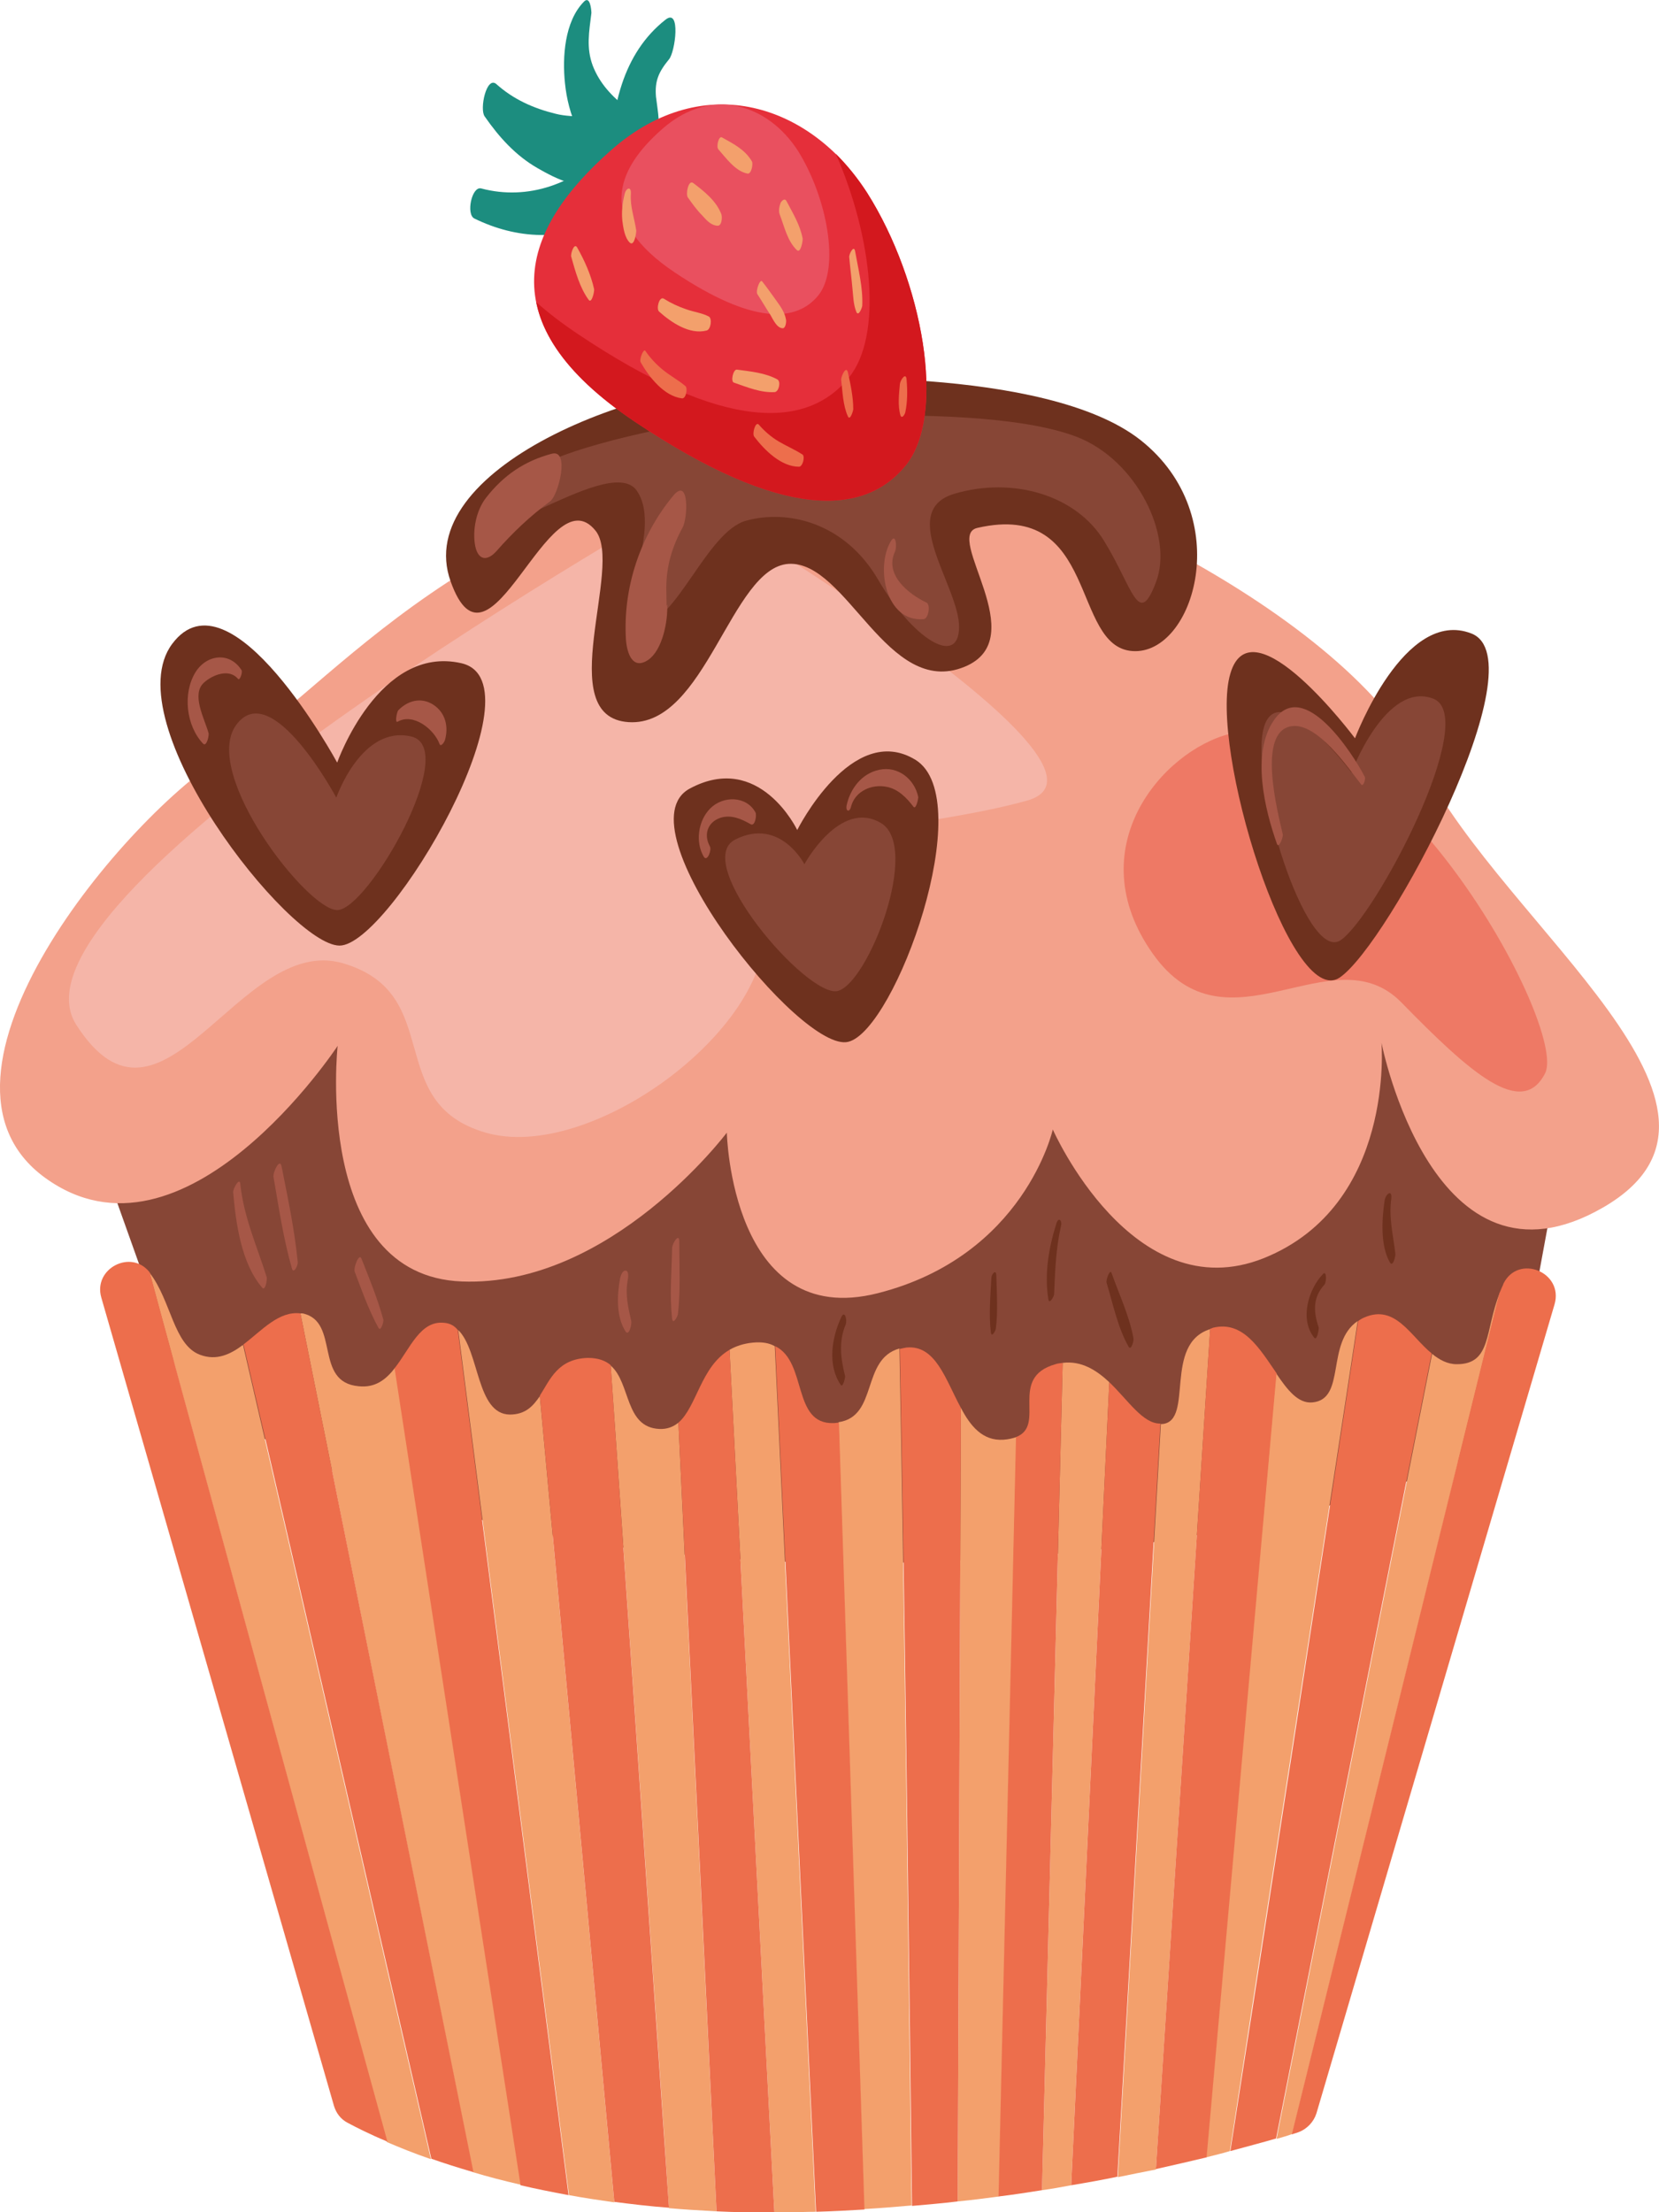 <svg width="75" height="100" viewBox="0 0 75 100" fill="none" xmlns="http://www.w3.org/2000/svg">
<g clip-path="url(#clip0)">
<path d="M4.865 53.151L8.27 62.703C8.27 62.703 17.27 70.468 37.824 70.65C58.378 70.833 68.21 64.98 68.21 64.98L70.784 51.016L58.986 45L42.568 49.045L23.412 45.732L11.919 44.573L4.865 53.151Z" fill="#874636"/>
<path d="M37.905 64.289L39.061 99.858C39.791 99.817 40.5 99.756 41.209 99.695C41.149 94.228 40.865 70.691 40.662 60.956C38.919 61.443 39.709 64.025 37.905 64.289Z" fill="#F3A06C"/>
<path d="M48.041 61.606L47.108 99.004C47.554 98.943 48 98.862 48.426 98.781L50.149 62.48C49.561 61.931 48.892 61.504 48.041 61.606Z" fill="#F3A06C"/>
<path d="M34.034 60.691C33.608 60.732 33.264 60.854 32.98 61.016L35.007 100C35.25 100 35.493 100 35.736 100C36.122 100 36.507 99.98 36.872 99.98L35.027 60.854C34.784 60.711 34.459 60.65 34.034 60.691Z" fill="#F3A06C"/>
<path d="M45.365 65.081C44.412 65.142 43.865 64.451 43.439 63.638L43.297 99.512C43.926 99.451 44.554 99.37 45.162 99.289L45.953 64.959C45.77 65.02 45.608 65.061 45.365 65.081Z" fill="#F3A06C"/>
<path d="M23.047 63.943C21.527 63.923 21.689 61.077 20.716 60.122L25.723 99.228C26.372 99.35 27.061 99.451 27.77 99.553L24.405 63.11C24.101 63.557 23.757 63.943 23.047 63.943Z" fill="#F3A06C"/>
<path d="M29.797 64.593C28.236 64.512 28.52 62.52 27.608 61.727C28.338 72.236 29.878 94.167 30.243 99.817C30.932 99.878 31.642 99.919 32.392 99.959C32.169 95.325 31.176 75.142 30.669 64.309C30.446 64.492 30.162 64.614 29.797 64.593Z" fill="#F3A06C"/>
<path d="M16.216 62.663C14.169 62.48 15.385 59.736 13.682 59.37C13.642 59.37 13.622 59.37 13.581 59.37L21.385 98.191C22.054 98.394 22.764 98.577 23.554 98.76C22.845 94.207 19.581 73.09 17.858 61.83C17.453 62.358 16.966 62.744 16.216 62.663Z" fill="#F3A06C"/>
<path d="M9.041 61.24C7.845 60.793 7.743 58.801 6.77 57.541C6.912 58.171 16.074 91.606 17.493 96.829C18.061 97.073 18.709 97.337 19.48 97.602C18.162 91.91 12.73 68.272 10.986 60.793C10.419 61.219 9.791 61.524 9.041 61.24Z" fill="#F3A06C"/>
<path d="M52.561 64.37C52.52 64.37 52.5 64.37 52.48 64.37L50.534 98.415C51.142 98.293 51.709 98.171 52.257 98.069L54.709 60.081C52.581 60.752 53.98 64.208 52.561 64.37Z" fill="#F3A06C"/>
<path d="M65.858 61.667C65.432 61.667 65.068 61.464 64.743 61.199L57.709 96.687C57.973 96.606 58.216 96.545 58.419 96.463L67.804 58.435C67.115 60.163 67.439 61.667 65.858 61.667Z" fill="#F3A06C"/>
<path d="M59.331 63.394C58.682 63.455 58.196 62.825 57.689 62.073L54.527 97.52C54.912 97.419 55.277 97.337 55.601 97.236C56.432 91.809 60.466 65.793 61.378 59.715C59.919 60.711 60.872 63.252 59.331 63.394Z" fill="#F3A06C"/>
<path d="M50.149 62.48L48.426 98.781C49.155 98.659 49.845 98.537 50.514 98.395L52.459 64.35C51.669 64.37 51 63.293 50.149 62.48Z" fill="#ED6E4C"/>
<path d="M54.831 60.02C54.791 60.041 54.75 60.061 54.709 60.061L52.257 98.049C53.088 97.866 53.858 97.683 54.547 97.52L57.709 62.073C56.959 60.996 56.209 59.675 54.831 60.02Z" fill="#ED6E4C"/>
<path d="M61.682 59.553C61.581 59.594 61.48 59.655 61.399 59.716C60.486 65.793 56.473 91.83 55.622 97.236C56.432 97.013 57.142 96.83 57.689 96.667L64.723 61.179C63.77 60.407 63.081 58.943 61.682 59.553Z" fill="#ED6E4C"/>
<path d="M59.514 95.529L70.277 58.964C70.703 57.5 68.635 56.667 67.966 58.029C67.966 58.049 67.946 58.069 67.946 58.09C67.885 58.212 67.845 58.334 67.784 58.456L58.399 96.484C58.5 96.443 58.601 96.423 58.703 96.382C59.088 96.24 59.392 95.915 59.514 95.529Z" fill="#ED6E4C"/>
<path d="M4.581 58.659L15.101 95.203C15.203 95.529 15.405 95.793 15.71 95.955C16.095 96.159 16.682 96.464 17.514 96.809C16.074 91.585 6.932 58.171 6.77 57.52C5.939 56.443 4.196 57.337 4.581 58.659Z" fill="#ED6E4C"/>
<path d="M11.007 60.773C12.75 68.252 18.183 91.891 19.5 97.582C20.068 97.785 20.716 97.988 21.405 98.191L13.581 59.37C12.608 59.248 11.838 60.142 11.007 60.773Z" fill="#ED6E4C"/>
<path d="M20.088 59.797C18.993 59.675 18.547 60.956 17.838 61.85C19.561 73.09 22.824 94.208 23.534 98.781C24.223 98.944 24.953 99.086 25.703 99.228L20.696 60.122C20.554 59.939 20.351 59.818 20.088 59.797Z" fill="#ED6E4C"/>
<path d="M26.574 61.382C25.216 61.423 24.872 62.358 24.405 63.09L27.77 99.533C28.561 99.634 29.392 99.736 30.243 99.797C29.858 94.167 28.338 72.216 27.608 61.708C27.365 61.504 27.041 61.382 26.574 61.382Z" fill="#ED6E4C"/>
<path d="M30.669 64.309C31.196 75.143 32.169 95.326 32.392 99.96C33.223 100 34.095 100.021 35.007 100L32.98 61.017C31.683 61.769 31.5 63.598 30.669 64.309Z" fill="#ED6E4C"/>
<path d="M40.966 60.915C40.865 60.935 40.764 60.955 40.682 60.976C40.885 70.711 41.169 94.248 41.23 99.715C41.939 99.654 42.628 99.593 43.297 99.512L43.439 63.638C42.75 62.378 42.304 60.772 40.966 60.915Z" fill="#ED6E4C"/>
<path d="M47.716 61.667C45.547 62.277 47.331 64.431 45.932 64.96L45.142 99.289C45.811 99.208 46.459 99.106 47.108 99.004L48.041 61.606C47.939 61.626 47.818 61.626 47.716 61.667Z" fill="#ED6E4C"/>
<path d="M37.682 64.329C35.797 64.39 36.507 61.565 35.047 60.853L36.892 99.98C37.642 99.959 38.372 99.919 39.081 99.878L37.926 64.309C37.845 64.309 37.764 64.329 37.682 64.329Z" fill="#ED6E4C"/>
<path d="M36.182 21.017C21.527 21.931 14.838 31.301 10.277 34.065C5.716 36.83 -4.277 48.639 2.027 53.232C8.331 57.825 15.264 47.277 15.264 47.277C15.264 47.277 14.128 57.663 20.878 57.927C27.608 58.191 32.858 51.2 32.858 51.2C32.858 51.2 33.061 60.143 39.689 58.456C46.318 56.769 47.595 51.057 47.595 51.057C47.595 51.057 51.203 59.248 57.142 56.87C63.081 54.472 62.453 47.135 62.453 47.135C62.453 47.135 64.784 59.045 72.487 54.574C80.189 50.102 68.068 41.952 64.297 34.574C60.527 27.195 45.608 20.773 41.412 20.732C37.236 20.691 36.182 21.017 36.182 21.017Z" fill="#F3A18B"/>
<path d="M31.115 22.459C31.115 22.459 -0.426 40.264 3.446 46.321C7.318 52.378 10.804 42.195 15.486 43.537C20.189 44.898 17.27 49.837 21.953 51.199C26.655 52.561 34.804 46.586 34.581 41.87C34.358 37.155 40.885 37.724 46.399 36.199C51.932 34.716 31.115 22.459 31.115 22.459Z" fill="#F5B5A8"/>
<path d="M35.676 17.134C28.703 17.033 18.588 21.301 20.372 26.281C22.135 31.24 24.791 21.362 26.919 23.984C28.216 25.569 24.932 32.419 28.419 32.643C31.905 32.866 33.041 25.651 35.655 25.488C38.291 25.346 40.115 31.565 43.601 30.143C46.743 28.862 42.628 24.208 44.189 23.862C49.682 22.602 48.405 29.248 51.203 29.431C53.98 29.614 55.905 23.334 51.568 19.899C47.25 16.484 35.676 17.134 35.676 17.134Z" fill="#6E311E"/>
<path d="M15.243 34.472C15.243 34.472 10.419 25.569 7.784 29.106C5.149 32.642 13.074 42.724 15.345 42.744C17.615 42.764 24.588 30.834 20.858 29.98C17.128 29.126 15.243 34.472 15.243 34.472Z" fill="#6E311E"/>
<path d="M55.601 33.171C52.541 33.943 48.75 38.354 52.115 43.11C55.48 47.866 60.223 42.134 63.345 45.305C66.446 48.476 68.797 50.589 69.851 48.516C70.905 46.423 62.676 31.402 55.601 33.171Z" fill="#EE7965"/>
<path d="M15.203 36.057C15.203 36.057 12.284 30.589 10.682 32.764C9.081 34.939 13.885 41.138 15.243 41.138C16.622 41.158 20.838 33.801 18.588 33.293C16.338 32.764 15.203 36.057 15.203 36.057Z" fill="#874636"/>
<path d="M36.041 37.52C36.041 37.52 34.338 33.943 31.176 35.65C28.014 37.378 36.223 47.642 38.351 47.093C40.48 46.565 44.25 36.138 41.392 34.35C38.514 32.581 36.041 37.52 36.041 37.52Z" fill="#6E311E"/>
<path d="M36.365 39.065C36.365 39.065 35.27 36.931 33.243 37.947C31.216 38.964 36.486 45.102 37.865 44.797C39.243 44.472 41.655 38.252 39.811 37.195C37.966 36.118 36.365 39.065 36.365 39.065Z" fill="#874636"/>
<path d="M61.257 33.374C61.257 33.374 56.595 27.134 55.622 30.448C54.628 33.761 58.338 45.691 60.568 44.187C62.777 42.683 69.588 29.858 66.527 28.639C63.486 27.439 61.257 33.374 61.257 33.374Z" fill="#6E311E"/>
<path d="M61.095 34.919C61.095 34.919 57.831 30.549 57.142 32.866C56.453 35.183 59.047 43.557 60.608 42.5C62.169 41.444 66.932 32.439 64.804 31.586C62.655 30.752 61.095 34.919 61.095 34.919Z" fill="#874636"/>
<path d="M34.48 20.915C35.27 21.179 36.284 21.504 37.115 21.24C37.257 21.199 37.399 20.711 37.216 20.671C36.811 20.549 36.345 20.589 35.919 20.549C35.473 20.508 35.047 20.427 34.622 20.325C34.439 20.264 34.297 20.854 34.48 20.915Z" fill="#ED6E4C"/>
<path d="M30.365 19.309C30.365 19.309 24.243 20.407 23.291 21.87C20.372 26.301 27.486 20.326 28.784 22.175C30.081 24.025 27.426 28.191 28.986 28.212C30.547 28.232 31.946 24.025 33.73 23.537C35.574 23.029 38.169 23.578 39.709 26.22C41.25 28.862 43.338 30.183 43.358 28.354C43.378 26.525 40.52 23.09 43.155 22.317C45.77 21.545 48.649 22.358 49.926 24.472C51.223 26.586 51.466 28.415 52.257 26.321C53.068 24.228 51.385 20.773 48.649 19.736C43.703 17.866 30.365 19.309 30.365 19.309Z" fill="#874636"/>
<path d="M26.392 0.082C25.52 0.976 25.419 2.582 25.541 3.76C25.683 5.183 26.27 6.606 27.385 7.541C28.115 8.151 29.047 5.427 28.338 4.878C27.669 4.37 27.101 3.76 26.797 2.968C26.493 2.155 26.635 1.423 26.736 0.59C26.736 0.447 26.676 -0.223 26.392 0.082Z" fill="#1C8D7F"/>
<path d="M21.912 5.264C22.561 6.199 23.311 7.033 24.304 7.602C25.115 8.069 26.331 8.699 27.223 8.171C27.77 7.846 28.439 6.159 27.791 5.671C27.081 5.142 25.966 5.366 25.115 5.142C24.122 4.899 23.209 4.492 22.439 3.801C21.993 3.415 21.669 4.939 21.912 5.264Z" fill="#1C8D7F"/>
<path d="M21.446 9.878C23.351 10.813 25.52 10.935 27.385 9.858C28.074 9.451 28.338 8.496 28.358 7.724C28.358 7.399 28.155 6.017 27.507 6.708C26.027 8.293 23.878 9.086 21.75 8.517C21.324 8.415 21.061 9.695 21.446 9.878Z" fill="#1C8D7F"/>
<path d="M30.081 0.894C29.128 1.646 28.5 2.642 28.115 3.801C27.689 5.081 27.385 7.073 28.318 8.191C29.108 9.146 29.818 6.098 29.797 5.752C29.676 6.85 29.655 6.992 29.777 6.199C29.797 5.935 29.797 5.671 29.777 5.407C29.757 5.061 29.696 4.716 29.655 4.37C29.595 3.659 29.777 3.252 30.243 2.683C30.527 2.358 30.791 0.325 30.081 0.894Z" fill="#1C8D7F"/>
<path d="M27.649 6.768C23.574 10.345 22.034 14.594 28.703 19.065C35.372 23.537 39.081 23.333 40.946 21.037C42.811 18.74 41.716 12.703 39.203 8.719C36.689 4.756 31.845 3.089 27.649 6.768Z" fill="#E52F3A"/>
<path d="M29.959 5.813C27.791 7.703 26.98 9.96 30.507 12.317C34.034 14.675 36 14.573 36.993 13.354C37.986 12.134 37.399 8.943 36.081 6.829C34.743 4.736 32.189 3.862 29.959 5.813Z" fill="#E9505F"/>
<path d="M39.203 8.719C38.777 8.069 38.311 7.48 37.784 6.951C39.426 10.691 39.932 15.163 38.372 17.073C36.507 19.37 32.797 19.573 26.128 15.102C25.399 14.614 24.791 14.146 24.243 13.659C24.588 15.406 25.946 17.215 28.703 19.065C35.372 23.537 39.081 23.333 40.946 21.037C42.811 18.72 41.716 12.683 39.203 8.719Z" fill="#D3181E"/>
<path d="M32.473 6.748C32.818 7.134 33.243 7.744 33.791 7.846C33.973 7.886 34.054 7.399 33.993 7.297C33.689 6.769 33.162 6.504 32.655 6.22C32.493 6.098 32.372 6.626 32.473 6.748Z" fill="#F3A06C"/>
<path d="M31.095 8.923C31.297 9.208 31.5 9.492 31.743 9.736C31.926 9.939 32.128 10.183 32.432 10.204C32.635 10.224 32.655 9.818 32.615 9.696C32.392 9.086 31.824 8.639 31.338 8.273C31.115 8.11 30.993 8.781 31.095 8.923Z" fill="#F3A06C"/>
<path d="M35.25 9.696C35.453 10.224 35.595 10.895 36.02 11.301C36.203 11.484 36.304 10.854 36.284 10.773C36.162 10.143 35.838 9.635 35.554 9.086C35.473 8.943 35.351 9.065 35.291 9.167C35.23 9.33 35.189 9.533 35.25 9.696Z" fill="#F3A06C"/>
<path d="M28.236 8.781C28.135 9.187 28.095 9.573 28.135 9.98C28.176 10.285 28.236 10.752 28.48 10.976C28.683 11.138 28.764 10.529 28.764 10.427C28.683 9.858 28.48 9.35 28.52 8.76C28.541 8.394 28.297 8.496 28.236 8.781Z" fill="#F3A06C"/>
<path d="M29.797 14.086C30.345 14.574 31.176 15.143 31.946 14.94C32.128 14.899 32.209 14.411 32.047 14.309C31.743 14.147 31.378 14.106 31.034 13.984C30.669 13.862 30.324 13.7 30 13.496C29.797 13.395 29.655 13.964 29.797 14.086Z" fill="#F3A06C"/>
<path d="M34.236 13.293C34.439 13.598 34.622 13.923 34.824 14.228C34.946 14.431 35.108 14.817 35.372 14.838C35.514 14.858 35.554 14.553 35.534 14.451C35.473 14.106 35.291 13.862 35.088 13.578C34.885 13.293 34.682 13.008 34.459 12.724C34.358 12.582 34.155 13.151 34.236 13.293Z" fill="#F3A06C"/>
<path d="M25.824 11.606C26.007 12.256 26.209 13.008 26.615 13.557C26.757 13.74 26.878 13.151 26.858 13.069C26.716 12.419 26.412 11.748 26.088 11.179C25.946 10.956 25.784 11.504 25.824 11.606Z" fill="#F3A06C"/>
<path d="M38.392 11.626C38.432 12.094 38.493 12.541 38.534 13.008C38.574 13.374 38.574 13.76 38.716 14.106C38.818 14.329 38.98 13.882 38.98 13.821C39.02 13.008 38.797 12.155 38.655 11.342C38.595 11.057 38.372 11.504 38.392 11.626Z" fill="#F3A06C"/>
<path d="M33.182 17.297C33.77 17.5 34.399 17.764 35.027 17.724C35.209 17.703 35.311 17.256 35.149 17.155C34.601 16.85 33.912 16.789 33.304 16.707C33.142 16.707 33.02 17.256 33.182 17.297Z" fill="#F3A06C"/>
<path d="M28.966 16.382C29.351 17.053 30.02 17.907 30.831 18.008C31.014 18.029 31.095 17.561 30.993 17.459C30.689 17.195 30.304 16.992 29.98 16.728C29.676 16.484 29.392 16.179 29.169 15.854C29.088 15.752 28.885 16.26 28.966 16.382Z" fill="#ED6E4C"/>
<path d="M34.095 19.736C34.561 20.346 35.311 21.098 36.122 21.098C36.284 21.098 36.405 20.65 36.284 20.549C35.939 20.325 35.554 20.163 35.209 19.959C34.865 19.756 34.561 19.492 34.297 19.187C34.155 19.045 33.993 19.593 34.095 19.736Z" fill="#ED6E4C"/>
<path d="M38.027 17.155C38.088 17.683 38.108 18.334 38.331 18.821C38.432 19.045 38.574 18.557 38.574 18.496C38.574 17.947 38.453 17.378 38.331 16.829C38.25 16.504 38.027 17.012 38.027 17.155Z" fill="#ED6E4C"/>
<path d="M40.682 17.358C40.642 17.805 40.581 18.334 40.703 18.761C40.764 18.964 40.905 18.74 40.926 18.639C41.027 18.171 41.027 17.663 40.986 17.175C40.966 16.789 40.703 17.175 40.682 17.358Z" fill="#ED6E4C"/>
<path d="M30.426 22.419C28.946 24.208 28.155 26.565 28.297 28.903C28.338 29.492 28.581 30.305 29.291 29.838C29.959 29.391 30.203 28.049 30.162 27.317C29.291 29.634 29.149 30.265 29.736 29.228C29.878 28.923 30 28.618 30.061 28.293C30.182 27.704 30.122 27.175 30.122 26.586C30.122 25.59 30.385 24.716 30.851 23.862C31.095 23.456 31.176 21.504 30.426 22.419Z" fill="#A65747"/>
<path d="M24.953 20.508C23.716 20.834 22.764 21.484 21.973 22.5C21.527 23.069 21.345 23.984 21.486 24.695C21.628 25.346 22.034 25.366 22.439 24.919C23.169 24.085 23.98 23.313 24.872 22.663C25.257 22.358 25.764 20.305 24.953 20.508Z" fill="#A65747"/>
<path d="M32.088 38.252C31.804 37.724 31.986 37.175 32.554 36.972C33.041 36.809 33.507 37.012 33.932 37.256C34.135 37.378 34.216 36.85 34.155 36.728C33.75 35.976 32.696 35.955 32.108 36.545C31.561 37.094 31.419 38.069 31.824 38.74C31.986 38.964 32.189 38.394 32.088 38.252Z" fill="#A65747"/>
<path d="M38.473 36.464C38.655 35.753 39.426 35.427 40.095 35.57C40.601 35.671 40.986 36.057 41.291 36.464C41.412 36.627 41.514 36.098 41.514 36.037C41.351 35.224 40.601 34.614 39.75 34.797C38.959 34.96 38.432 35.651 38.27 36.423C38.23 36.688 38.412 36.728 38.473 36.464Z" fill="#A65747"/>
<path d="M61.703 35.122C61.135 34.024 58.926 30.61 57.588 32.561C56.554 34.065 57.182 36.606 57.73 38.15C57.811 38.374 58.014 37.846 57.993 37.724C57.77 36.728 56.797 33.049 58.399 32.825C59.554 32.663 60.932 34.695 61.541 35.468C61.642 35.569 61.743 35.203 61.703 35.122Z" fill="#A65747"/>
<path d="M17.98 32.622C18.689 32.216 19.622 32.968 19.865 33.618C19.926 33.801 20.088 33.537 20.108 33.476C20.291 32.866 20.149 32.216 19.581 31.85C19.034 31.504 18.426 31.667 18 32.114C17.939 32.195 17.838 32.703 17.98 32.622Z" fill="#A65747"/>
<path d="M10.926 30.305C10.399 29.451 9.345 29.573 8.838 30.386C8.25 31.341 8.412 32.805 9.182 33.618C9.345 33.781 9.466 33.211 9.426 33.13C9.243 32.48 8.635 31.382 9.223 30.854C9.608 30.508 10.358 30.203 10.764 30.691C10.845 30.772 10.966 30.407 10.926 30.305Z" fill="#A65747"/>
<path d="M40.257 24.492C39.588 25.651 40.034 28.13 41.757 27.988C41.98 27.968 42.081 27.317 41.878 27.236C41.068 26.85 39.973 25.976 40.459 24.939C40.561 24.716 40.5 24.045 40.257 24.492Z" fill="#A65747"/>
<path d="M10.54 53.883C10.662 55.285 10.905 57.114 11.858 58.212C12 58.374 12.081 57.826 12.061 57.744C11.615 56.322 11.027 55.041 10.865 53.537C10.845 53.171 10.54 53.72 10.54 53.883Z" fill="#A65747"/>
<path d="M12.365 53.211C12.608 54.593 12.811 55.996 13.196 57.337C13.277 57.622 13.48 57.175 13.46 57.053C13.318 55.589 13.014 54.167 12.73 52.724C12.649 52.317 12.324 53.008 12.365 53.211Z" fill="#A65747"/>
<path d="M28.034 57.785C27.892 58.537 27.851 59.512 28.277 60.183C28.439 60.427 28.561 59.858 28.541 59.736C28.399 59.106 28.257 58.517 28.378 57.866C28.399 57.764 28.439 57.46 28.297 57.439C28.135 57.399 28.054 57.703 28.034 57.785Z" fill="#A65747"/>
<path d="M30.385 56.423C30.365 57.48 30.264 58.557 30.385 59.614C30.426 59.919 30.649 59.472 30.649 59.391C30.77 58.334 30.709 57.216 30.709 56.159C30.73 55.671 30.385 56.2 30.385 56.423Z" fill="#A65747"/>
<path d="M16.034 57.48C16.358 58.334 16.662 59.208 17.108 60.02C17.209 60.224 17.351 59.756 17.331 59.655C17.068 58.699 16.703 57.805 16.338 56.89C16.236 56.626 15.973 57.297 16.034 57.48Z" fill="#A65747"/>
<path d="M44.818 57.764C44.777 58.577 44.696 59.431 44.797 60.244C44.838 60.488 45.02 60.122 45.02 60.061C45.122 59.269 45.061 58.435 45.041 57.642C45.02 57.338 44.818 57.622 44.818 57.764Z" fill="#6E311E"/>
<path d="M47.757 55.305C47.412 56.402 47.209 57.581 47.392 58.719C47.432 59.004 47.655 58.597 47.655 58.496C47.696 57.459 47.736 56.443 47.959 55.447C48.041 55.183 47.858 54.98 47.757 55.305Z" fill="#6E311E"/>
<path d="M50.027 57.988C50.311 58.923 50.534 60.021 51.02 60.874C51.142 61.078 51.264 60.59 51.243 60.508C51.061 59.492 50.595 58.517 50.25 57.541C50.189 57.338 49.986 57.846 50.027 57.988Z" fill="#6E311E"/>
<path d="M59.818 57.581C59.149 58.272 58.743 59.634 59.412 60.468C59.534 60.63 59.635 60.081 59.615 60C59.372 59.289 59.351 58.658 59.858 58.089C59.98 57.988 59.98 57.419 59.818 57.581Z" fill="#6E311E"/>
<path d="M62.595 54.268C62.473 55.102 62.392 56.301 62.838 57.073C62.98 57.297 63.101 56.748 63.081 56.667C62.98 55.813 62.777 55.041 62.899 54.167C62.939 53.74 62.635 53.984 62.595 54.268Z" fill="#6E311E"/>
<path d="M38.027 59.553C37.601 60.468 37.399 61.708 38.007 62.602C38.108 62.744 38.209 62.277 38.209 62.216C38.007 61.423 37.905 60.651 38.23 59.878C38.311 59.675 38.189 59.187 38.027 59.553Z" fill="#6E311E"/>
</g>
<defs>
<clipPath id="clip0">
<rect width="75" height="100" fill="white"/>
</clipPath>
</defs>
</svg>
